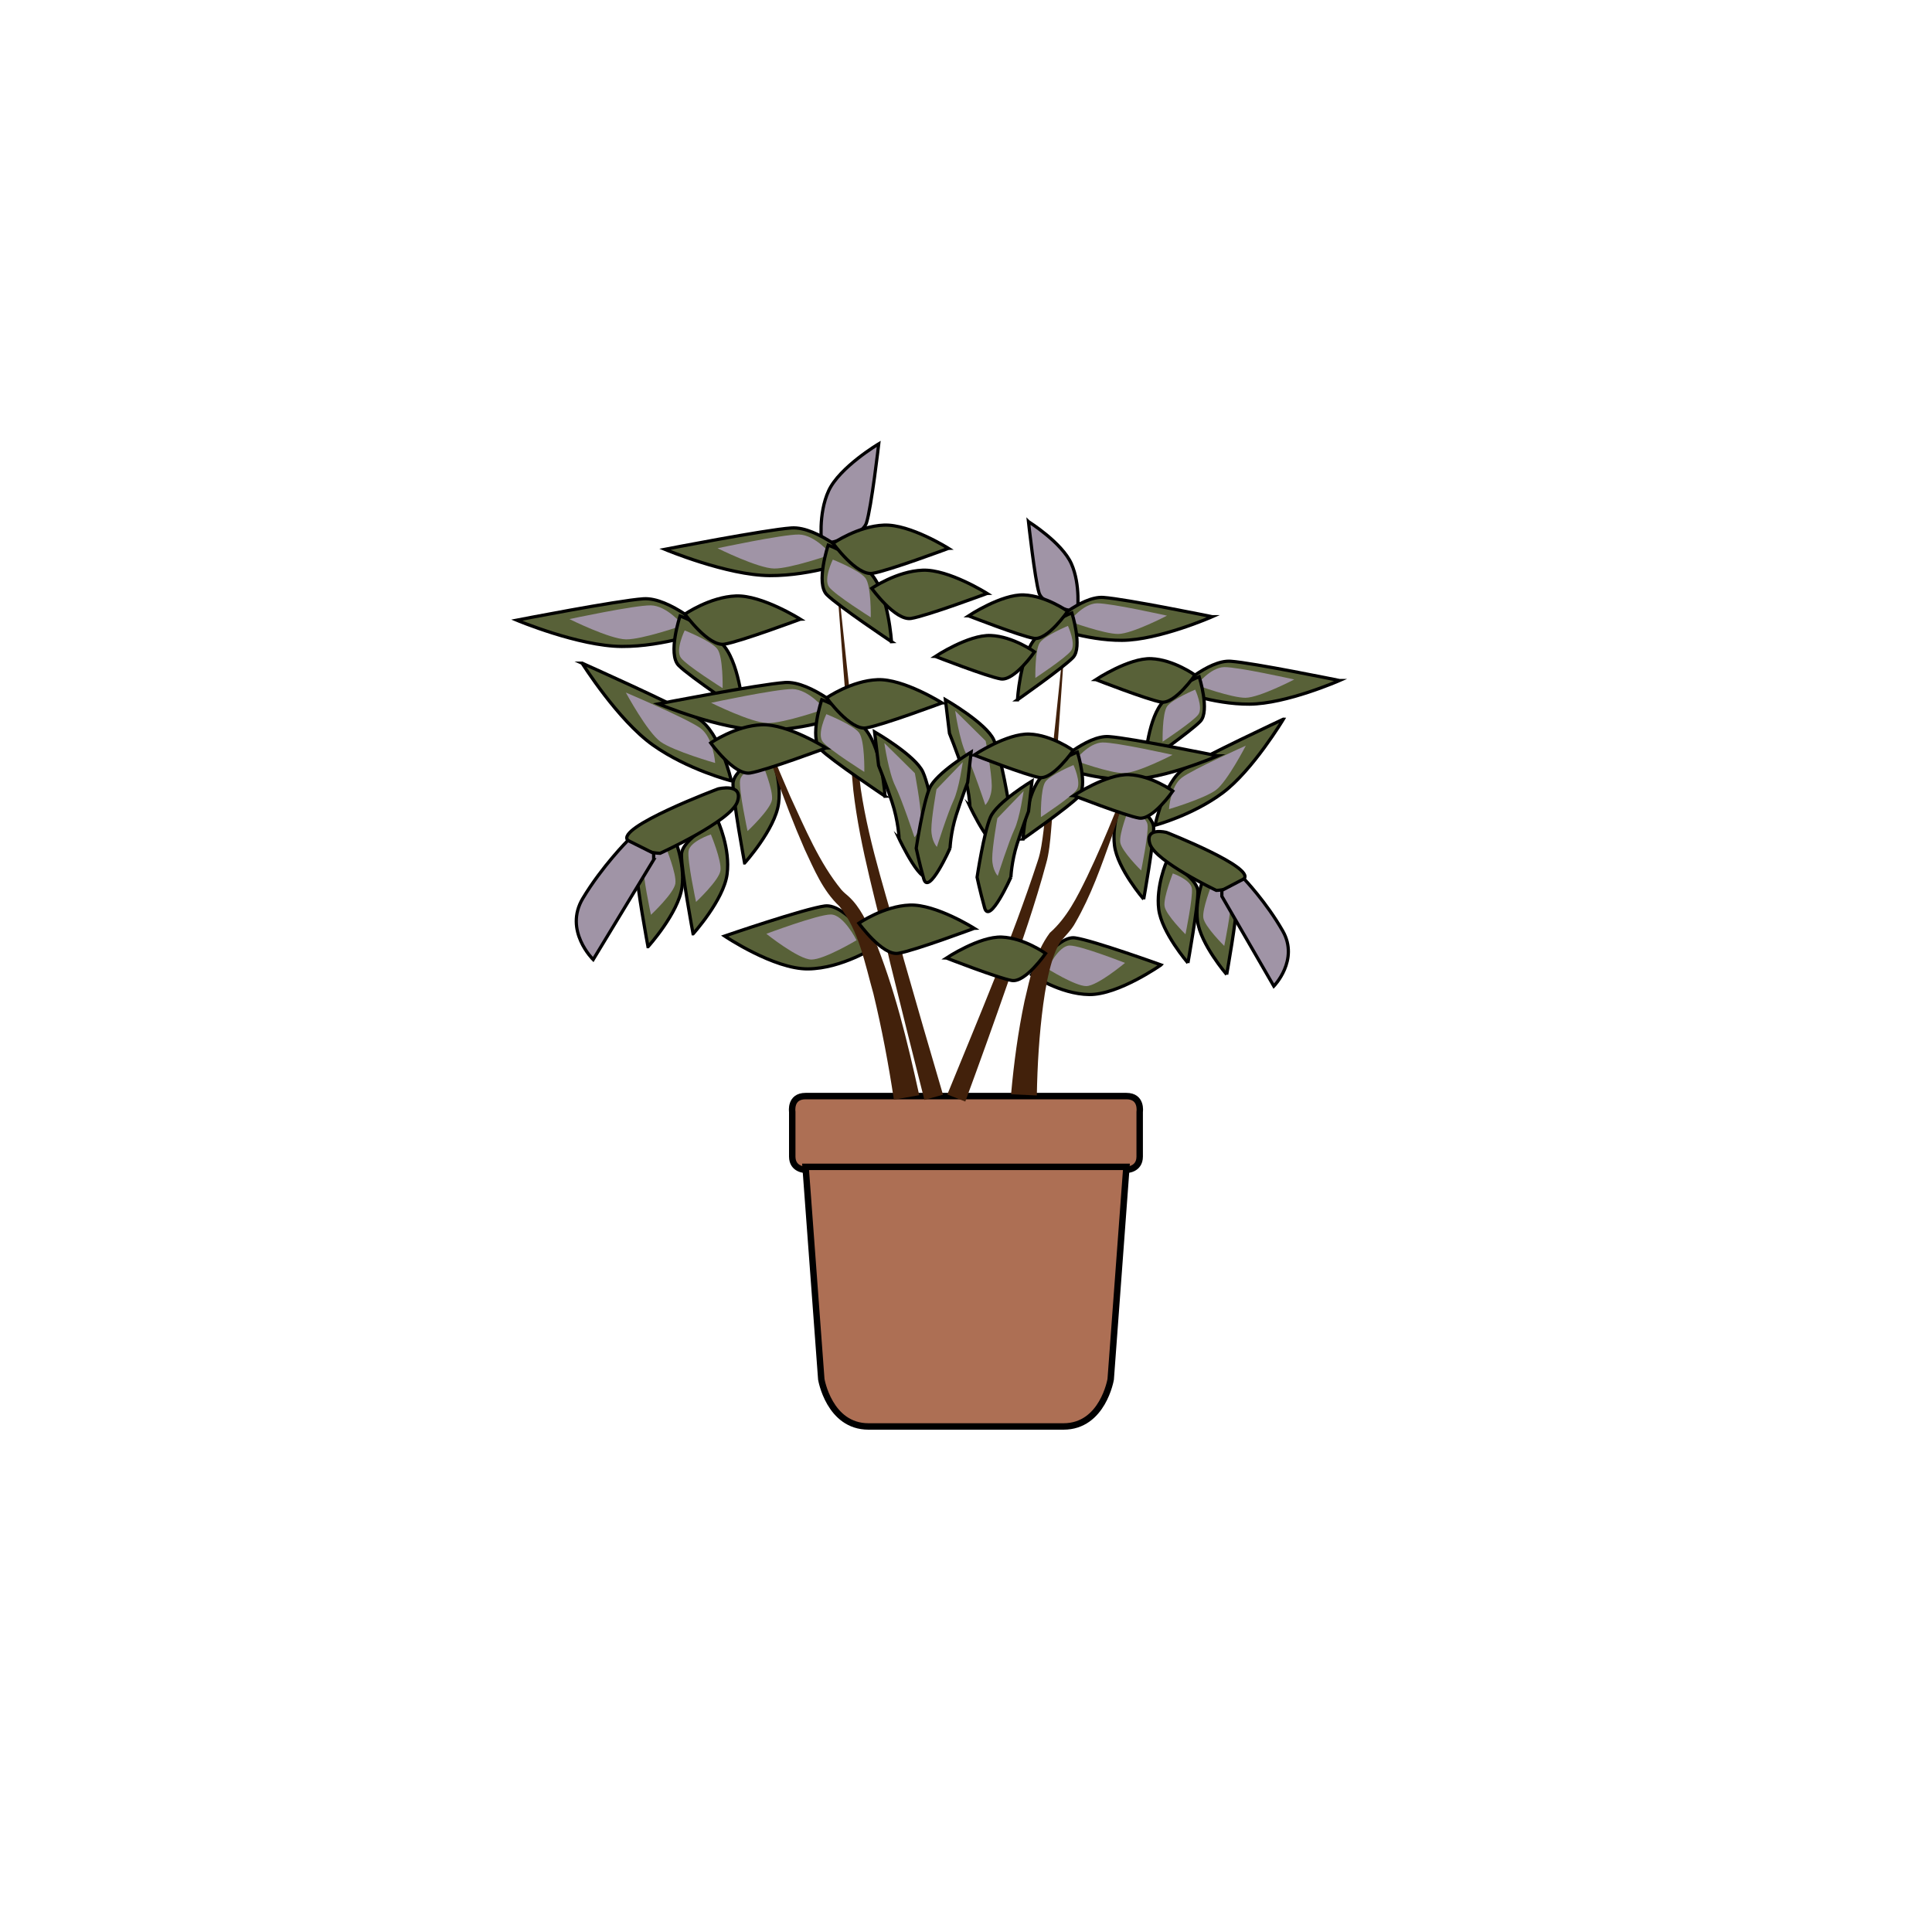 <?xml version="1.0" encoding="UTF-8"?>
<svg id="Layer_1" data-name="Layer 1" xmlns="http://www.w3.org/2000/svg" viewBox="0 0 300 300">
  <path d="M174.91,170.2h-49.83c-2.44,0-2.06,2.44-2.06,2.44v6.95c0,2.06,2.06,2.06,2.06,2.06h49.83s2.06,0,2.06-2.06v-6.95s.38-2.44-2.06-2.44Z" style="fill: #ad6f54; stroke: #000; stroke-miterlimit: 10;"/>
  <path d="M150.13,181.19h-25.04l2.44,32.98s1.22,7.33,7.33,7.33h30.28c6.11,0,7.33-7.33,7.33-7.33l2.44-32.98h-24.79Z" style="fill: #ad6f54; stroke: #000; stroke-miterlimit: 10;"/>
  <path d="M112.52,145.35s7.67,5.16,12.96,5.1,10.43-3.42,10.43-3.42c0,0-4.6-6.78-7.83-6.35s-15.56,4.67-15.56,4.67Z" style="fill: #586138; stroke: #000; stroke-miterlimit: 10; stroke-width: .5px;"/>
  <path d="M133,146s-2-4-4-4-10,3-10,3c0,0,5,4,7,4s7-3,7-3Z" style="fill: #a094a6; stroke-width: 0px;"/>
  <path d="M90.39,102.98s5.55,8.84,10.98,12.7c5.43,3.86,12.19,5.57,12.19,5.57,0,0-1.69-7.57-5.18-9.69s-17.99-8.58-17.99-8.58Z" style="fill: #586138; stroke: #000; stroke-miterlimit: 10; stroke-width: .5px;"/>
  <path d="M111.05,118.48s-.27-3.94-2.31-5.42-11.56-5.52-11.56-5.52c0,0,3.33,6.16,5.38,7.63s8.5,3.31,8.5,3.31Z" style="fill: #a094a6; stroke-width: 0px;"/>
  <path d="M80.24,96.3s9.63,4.04,16.29,4.08c6.66.04,13.18-2.45,13.18-2.45,0,0-5.73-5.23-9.81-4.95-4.07.28-19.66,3.32-19.66,3.32Z" style="fill: #586138; stroke: #000; stroke-miterlimit: 10; stroke-width: .5px;"/>
  <path d="M106.06,97.1s-2.49-3.07-5.01-3.1-12.63,2.13-12.63,2.13c0,0,6.27,3.12,8.79,3.15s8.85-2.18,8.85-2.18Z" style="fill: #a094a6; stroke-width: 0px;"/>
  <path d="M100.63,147s4.73-5.24,5.27-9.24-1.43-8.27-1.43-8.27c0,0-5.61,2.73-5.65,5.22-.03,2.49,1.8,12.29,1.8,12.29Z" style="fill: #586138; stroke: #000; stroke-miterlimit: 10; stroke-width: .5px;"/>
  <path d="M103.38,131.57s-3.24,1.07-3.46,2.58,1.16,7.9,1.16,7.9c0,0,3.57-3.34,3.79-4.86s-1.49-5.63-1.49-5.63Z" style="fill: #a094a6; stroke-width: 0px;"/>
  <path d="M115.63,134s4.73-5.24,5.27-9.24-1.43-8.27-1.43-8.27c0,0-5.61,2.73-5.65,5.22-.03,2.49,1.8,12.29,1.8,12.29Z" style="fill: #586138; stroke: #000; stroke-miterlimit: 10; stroke-width: .5px;"/>
  <path d="M118.38,118.57s-3.24,1.07-3.46,2.58,1.16,7.9,1.16,7.9c0,0,3.57-3.34,3.79-4.86s-1.49-5.63-1.49-5.63Z" style="fill: #a094a6; stroke-width: 0px;"/>
  <path d="M107.63,145s4.73-5.24,5.27-9.24-1.43-8.27-1.43-8.27c0,0-5.61,2.73-5.65,5.22-.03,2.49,1.8,12.29,1.8,12.29Z" style="fill: #586138; stroke: #000; stroke-miterlimit: 10; stroke-width: .5px;"/>
  <path d="M110.38,129.57s-3.24,1.07-3.46,2.58,1.16,7.9,1.16,7.9c0,0,3.57-3.34,3.79-4.86s-1.49-5.63-1.49-5.63Z" style="fill: #a094a6; stroke-width: 0px;"/>
  <path d="M138.8,170.74c-.83-5.49-1.87-11.03-3.18-16.45-1.31-4.63-2.23-9.78-5.28-13.57-2.59-2.43-3.92-5.72-5.39-8.83-3.4-7.78-6.08-15.85-8.58-23.94,1.96,5.29,4.06,10.53,6.32,15.68,2.29,4.94,4.55,10.39,7.98,14.55.33.37.71.68,1.07.99,1.85,1.68,2.87,4.04,3.87,6.23,3.29,7.96,5.28,16.27,7.13,24.66,0,0-3.94.69-3.94.69h0Z" style="fill: #42210b; stroke-width: 0px;"/>
  <path d="M143.54,170.79c-1.8-7.08-3.57-14.16-5.31-21.25-2-8.89-4.69-17.75-5.73-26.84-.92-9.88-2.24-28.14-3.01-38.2,1.08,10.12,2.95,28.16,4.18,38.07,1.34,8.99,4.35,17.62,6.67,26.41,2,7.01,4.03,14.02,6.09,21.01l-2.89.8h0Z" style="fill: #42210b; stroke-width: 0px;"/>
  <path d="M115.43,110.64s-.44-7.04-2.92-10.23c-2.49-3.19-6.91-4.76-6.91-4.76,0,0-1.97,5.92-.21,7.69s10.05,7.3,10.05,7.3Z" style="fill: #586138; stroke: #000; stroke-miterlimit: 10; stroke-width: .5px;"/>
  <path d="M106.32,97.89s-1.5,3.06-.57,4.28c.93,1.22,6.46,4.69,6.46,4.69,0,0,.1-4.89-.83-6.1-.93-1.22-5.07-2.87-5.07-2.87Z" style="fill: #a094a6; stroke-width: 0px;"/>
  <path d="M124.28,96.15s-5.97-3.77-10.01-3.61c-4.04.15-7.91,2.82-7.91,2.82,0,0,3.65,5.06,6.11,4.67s11.8-3.88,11.8-3.88Z" style="fill: #586138; stroke: #000; stroke-miterlimit: 10; stroke-width: .5px;"/>
  <path d="M136.45,68.92s-6.07,3.61-7.77,7.27-1.08,8.33-1.08,8.33c0,0,6.17-.95,6.94-3.32.77-2.37,1.91-12.28,1.91-12.28Z" style="fill: #a094a6; stroke: #000; stroke-miterlimit: 10; stroke-width: .5px;"/>
  <path d="M103.24,85.3s9.63,4.04,16.29,4.08c6.66.04,13.18-2.45,13.18-2.45,0,0-5.73-5.23-9.81-4.95-4.07.28-19.66,3.32-19.66,3.32Z" style="fill: #586138; stroke: #000; stroke-miterlimit: 10; stroke-width: .5px;"/>
  <path d="M129.06,86.1s-2.49-3.07-5.01-3.1-12.63,2.13-12.63,2.13c0,0,6.27,3.12,8.79,3.15s8.85-2.18,8.85-2.18Z" style="fill: #a094a6; stroke-width: 0px;"/>
  <path d="M138.43,99.64s-.44-7.04-2.92-10.23c-2.49-3.19-6.91-4.76-6.91-4.76,0,0-1.97,5.92-.21,7.69s10.05,7.3,10.05,7.3Z" style="fill: #586138; stroke: #000; stroke-miterlimit: 10; stroke-width: .5px;"/>
  <path d="M129.32,86.89s-1.5,3.06-.57,4.28c.93,1.22,6.46,4.69,6.46,4.69,0,0,.1-4.89-.83-6.1-.93-1.22-5.07-2.87-5.07-2.87Z" style="fill: #a094a6; stroke-width: 0px;"/>
  <path d="M147.28,85.15s-5.97-3.77-10.01-3.61c-4.04.15-7.91,2.82-7.91,2.82,0,0,3.65,5.06,6.11,4.67s11.8-3.88,11.8-3.88Z" style="fill: #586138; stroke: #000; stroke-miterlimit: 10; stroke-width: .5px;"/>
  <path d="M102.24,109.3s9.63,4.04,16.29,4.08c6.66.04,13.18-2.45,13.18-2.45,0,0-5.73-5.23-9.81-4.95-4.07.28-19.66,3.32-19.66,3.32Z" style="fill: #586138; stroke: #000; stroke-miterlimit: 10; stroke-width: .5px;"/>
  <path d="M128.06,110.1s-2.49-3.07-5.01-3.1-12.63,2.13-12.63,2.13c0,0,6.27,3.12,8.79,3.15s8.85-2.18,8.85-2.18Z" style="fill: #a094a6; stroke-width: 0px;"/>
  <path d="M137.43,123.64s-.44-7.04-2.92-10.23c-2.49-3.19-6.91-4.76-6.91-4.76,0,0-1.97,5.92-.21,7.69s10.05,7.3,10.05,7.3Z" style="fill: #586138; stroke: #000; stroke-miterlimit: 10; stroke-width: .5px;"/>
  <path d="M128.32,110.89s-1.5,3.06-.57,4.28c.93,1.22,6.46,4.69,6.46,4.69,0,0,.1-4.89-.83-6.1-.93-1.22-5.07-2.87-5.07-2.87Z" style="fill: #a094a6; stroke-width: 0px;"/>
  <path d="M146.28,109.15s-5.97-3.77-10.01-3.61c-4.04.15-7.91,2.82-7.91,2.82,0,0,3.65,5.06,6.11,4.67s11.8-3.88,11.8-3.88Z" style="fill: #586138; stroke: #000; stroke-miterlimit: 10; stroke-width: .5px;"/>
  <path d="M151.28,144.15s-5.97-3.77-10.01-3.61c-4.04.15-7.91,2.82-7.91,2.82,0,0,3.65,5.06,6.11,4.67,2.46-.39,11.8-3.88,11.8-3.88Z" style="fill: #586138; stroke: #000; stroke-miterlimit: 10; stroke-width: .5px;"/>
  <path d="M128.28,116.15s-5.97-3.77-10.01-3.61c-4.04.15-7.91,2.82-7.91,2.82,0,0,3.65,5.06,6.11,4.67,2.46-.39,11.8-3.88,11.8-3.88Z" style="fill: #586138; stroke: #000; stroke-miterlimit: 10; stroke-width: .5px;"/>
  <path d="M153.28,92.15s-5.97-3.77-10.01-3.61c-4.04.15-7.91,2.82-7.91,2.82,0,0,3.65,5.06,6.11,4.67,2.46-.39,11.8-3.88,11.8-3.88Z" style="fill: #586138; stroke: #000; stroke-miterlimit: 10; stroke-width: .5px;"/>
  <path d="M111.5,122.5s-16,6-14,8,5,2,5,2c0,0,11-5,12-8s-3-2-3-2Z" style="fill: #586138; stroke: #000; stroke-miterlimit: 10; stroke-width: .5px;"/>
  <path d="M101.5,133.5l-9.39,15.5s-4.61-4.5-1.61-9.5,7-9,7-9l4,2v1Z" style="fill: #a094a6; stroke: #000; stroke-miterlimit: 10; stroke-width: .5px;"/>
  <path d="M139.62,130.24s-.12-2.74-1.12-5.74-2.07-5.63-2.07-5.63l-.63-5.23s6.33,3.64,7.51,6.24c1.18,2.61,2.41,10.35,2.41,10.35,0,0-.49,2.26-1.36,5.26-.87,3-4.75-5.26-4.75-5.26Z" style="fill: #586138; stroke: #000; stroke-miterlimit: 10; stroke-width: .5px;"/>
  <path d="M142.06,120.06l-4.74-4.68s.68,4.63,1.68,6.63,3,8,3,8c0,0,1-1,1-3s-.94-6.94-.94-6.94Z" style="fill: #a094a6; stroke-width: 0px;"/>
  <path d="M150.62,125.24s-.12-2.74-1.12-5.74-2.07-5.63-2.07-5.63l-.63-5.23s6.33,3.64,7.51,6.24c1.18,2.61,2.41,10.35,2.41,10.35,0,0-.49,2.26-1.36,5.26-.87,3-4.75-5.26-4.75-5.26Z" style="fill: #586138; stroke: #000; stroke-miterlimit: 10; stroke-width: .5px;"/>
  <path d="M153.06,115.06l-4.74-4.68s.68,4.63,1.68,6.63,3,8,3,8c0,0,1-1,1-3s-.94-6.94-.94-6.94Z" style="fill: #a094a6; stroke-width: 0px;"/>
  <path d="M180.27,149.84s-6.59,4.64-11.13,4.59-8.96-3.08-8.96-3.08c0,0,3.95-6.1,6.73-5.72s13.37,4.2,13.37,4.2Z" style="fill: #586138; stroke: #000; stroke-miterlimit: 10; stroke-width: .5px;"/>
  <path d="M162.66,150.42s1.72-3.6,3.44-3.6,8.59,2.7,8.59,2.7c0,0-4.3,3.6-6.02,3.6s-6.02-2.7-6.02-2.7Z" style="fill: #a094a6; stroke-width: 0px;"/>
  <path d="M199.28,111.68s-4.77,7.96-9.44,11.44-10.48,5.02-10.48,5.02c0,0,1.45-6.82,4.45-8.73,3-1.9,15.46-7.73,15.46-7.73Z" style="fill: #586138; stroke: #000; stroke-miterlimit: 10; stroke-width: .5px;"/>
  <path d="M181.52,125.64s.23-3.55,1.99-4.88,9.94-4.97,9.94-4.97c0,0-2.87,5.54-4.62,6.87-1.76,1.33-7.3,2.98-7.3,2.98Z" style="fill: #a094a6; stroke-width: 0px;"/>
  <path d="M208,105.67s-8.27,3.64-14,3.67c-5.72.03-11.33-2.2-11.33-2.2,0,0,4.93-4.71,8.43-4.46,3.5.25,16.89,2.99,16.89,2.99Z" style="fill: #586138; stroke: #000; stroke-miterlimit: 10; stroke-width: .5px;"/>
  <path d="M185.81,106.39s2.14-2.77,4.3-2.8,10.86,1.92,10.86,1.92c0,0-5.39,2.81-7.55,2.84s-7.61-1.96-7.61-1.96Z" style="fill: #a094a6; stroke-width: 0px;"/>
  <path d="M190.48,151.32s-4.07-4.72-4.53-8.32c-.46-3.61,1.23-7.45,1.23-7.45,0,0,4.82,2.46,4.85,4.7.03,2.24-1.55,11.07-1.55,11.07Z" style="fill: #586138; stroke: #000; stroke-miterlimit: 10; stroke-width: .5px;"/>
  <path d="M188.12,137.43s2.78.96,2.97,2.33-.99,7.12-.99,7.12c0,0-3.06-3.01-3.25-4.37-.19-1.36,1.28-5.07,1.28-5.07Z" style="fill: #a094a6; stroke-width: 0px;"/>
  <path d="M177.59,139.62s-4.07-4.72-4.53-8.32,1.23-7.45,1.23-7.45c0,0,4.82,2.46,4.85,4.7s-1.55,11.07-1.55,11.07Z" style="fill: #586138; stroke: #000; stroke-miterlimit: 10; stroke-width: .5px;"/>
  <path d="M175.22,125.72s2.78.96,2.97,2.33c.19,1.36-.99,7.12-.99,7.12,0,0-3.06-3.01-3.25-4.37-.19-1.36,1.28-5.07,1.28-5.07Z" style="fill: #a094a6; stroke-width: 0px;"/>
  <path d="M184.46,149.52s-4.07-4.72-4.53-8.32,1.23-7.45,1.23-7.45c0,0,4.82,2.46,4.85,4.7s-1.55,11.07-1.55,11.07Z" style="fill: #586138; stroke: #000; stroke-miterlimit: 10; stroke-width: .5px;"/>
  <path d="M182.1,135.62s2.78.96,2.97,2.33c.19,1.36-.99,7.12-.99,7.12,0,0-3.06-3.01-3.25-4.37-.19-1.36,1.28-5.07,1.28-5.07Z" style="fill: #a094a6; stroke-width: 0px;"/>
  <path d="M157,169.91c.44-4.89,1.08-9.67,2.09-14.47.86-3.64,1.6-7.44,3.92-10.58,2.67-2.36,4.24-5.54,5.81-8.76,3.09-6.48,5.69-13.19,8.14-19.95-1.32,4.62-2.75,9.2-4.32,13.75-1.64,4.59-3.2,9.12-5.67,13.4-.56,1.06-1.49,1.95-2.26,2.87-.56.82-.98,1.88-1.32,2.96-.67,2.18-1.08,4.5-1.4,6.83-.62,4.66-.91,9.44-.99,14.14l-4-.18h0Z" style="fill: #42210b; stroke-width: 0px;"/>
  <path d="M147.1,169.95c4.89-11.98,10.03-24.01,14.05-36.29.47-1.35.72-3.27.89-4.68,1.05-8.78,2.7-25.01,3.63-33.94-.64,9.05-1.71,25.19-2.47,34.06-.12,1.47-.33,3.55-.74,4.92-1.7,6.35-3.87,12.48-5.98,18.64-2.14,6.15-4.34,12.28-6.59,18.39l-2.79-1.1h0Z" style="fill: #42210b; stroke-width: 0px;"/>
  <path d="M177.76,118.58s.38-6.34,2.51-9.21,5.94-4.29,5.94-4.29c0,0,1.69,5.33.18,6.92-1.51,1.59-8.64,6.58-8.64,6.58Z" style="fill: #586138; stroke: #000; stroke-miterlimit: 10; stroke-width: .5px;"/>
  <path d="M185.59,107.09s1.28,2.76.49,3.85-5.55,4.23-5.55,4.23c0,0-.09-4.4.71-5.5.8-1.1,4.36-2.59,4.36-2.59Z" style="fill: #a094a6; stroke-width: 0px;"/>
  <path d="M170.16,105.53s5.13-3.39,8.6-3.25c3.47.14,6.8,2.54,6.8,2.54,0,0-3.14,4.56-5.25,4.2s-10.14-3.49-10.14-3.49Z" style="fill: #586138; stroke: #000; stroke-miterlimit: 10; stroke-width: .5px;"/>
  <path d="M159.7,81s5.21,3.25,6.67,6.55c1.46,3.3.93,7.5.93,7.5,0,0-5.3-.86-5.96-2.99s-1.64-11.06-1.64-11.06Z" style="fill: #a094a6; stroke: #000; stroke-miterlimit: 10; stroke-width: .5px;"/>
  <path d="M188.23,95.76s-8.27,3.64-14,3.67c-5.72.03-11.33-2.2-11.33-2.2,0,0,4.93-4.71,8.43-4.46,3.5.25,16.89,2.99,16.89,2.99Z" style="fill: #586138; stroke: #000; stroke-miterlimit: 10; stroke-width: .5px;"/>
  <path d="M166.05,96.48s2.14-2.77,4.3-2.8,10.86,1.92,10.86,1.92c0,0-5.39,2.81-7.55,2.84s-7.61-1.96-7.61-1.96Z" style="fill: #a094a6; stroke-width: 0px;"/>
  <path d="M157.99,108.67s.38-6.34,2.51-9.21c2.14-2.87,5.94-4.29,5.94-4.29,0,0,1.69,5.33.18,6.92-1.51,1.59-8.64,6.58-8.64,6.58Z" style="fill: #586138; stroke: #000; stroke-miterlimit: 10; stroke-width: .5px;"/>
  <path d="M165.83,97.19s1.28,2.76.49,3.85-5.55,4.23-5.55,4.23c0,0-.09-4.4.71-5.5s4.36-2.59,4.36-2.59Z" style="fill: #a094a6; stroke-width: 0px;"/>
  <path d="M150.39,95.63s5.13-3.39,8.6-3.25,6.8,2.54,6.8,2.54c0,0-3.14,4.56-5.25,4.2s-10.14-3.49-10.14-3.49Z" style="fill: #586138; stroke: #000; stroke-miterlimit: 10; stroke-width: .5px;"/>
  <path d="M189.09,117.37s-8.27,3.64-14,3.67c-5.72.03-11.33-2.2-11.33-2.2,0,0,4.93-4.71,8.43-4.46,3.5.25,16.89,2.99,16.89,2.99Z" style="fill: #586138; stroke: #000; stroke-miterlimit: 10; stroke-width: .5px;"/>
  <path d="M166.91,118.09s2.14-2.77,4.3-2.8,10.86,1.92,10.86,1.92c0,0-5.39,2.81-7.55,2.84s-7.61-1.96-7.61-1.96Z" style="fill: #a094a6; stroke-width: 0px;"/>
  <path d="M158.85,130.28s.38-6.34,2.51-9.21c2.14-2.87,5.94-4.29,5.94-4.29,0,0,1.69,5.33.18,6.92s-8.64,6.58-8.64,6.58Z" style="fill: #586138; stroke: #000; stroke-miterlimit: 10; stroke-width: .5px;"/>
  <path d="M166.69,118.8s1.28,2.76.49,3.85c-.8,1.1-5.55,4.23-5.55,4.23,0,0-.09-4.4.71-5.5s4.36-2.59,4.36-2.59Z" style="fill: #a094a6; stroke-width: 0px;"/>
  <path d="M151.25,117.24s5.13-3.39,8.6-3.25c3.47.14,6.8,2.54,6.8,2.54,0,0-3.14,4.56-5.25,4.2s-10.14-3.49-10.14-3.49Z" style="fill: #586138; stroke: #000; stroke-miterlimit: 10; stroke-width: .5px;"/>
  <path d="M146.96,148.76s5.13-3.39,8.6-3.25c3.47.14,6.8,2.54,6.8,2.54,0,0-3.14,4.56-5.25,4.2-2.11-.36-10.14-3.49-10.14-3.49Z" style="fill: #586138; stroke: #000; stroke-miterlimit: 10; stroke-width: .5px;"/>
  <path d="M166.72,123.54s5.13-3.39,8.6-3.25c3.47.14,6.8,2.54,6.8,2.54,0,0-3.14,4.56-5.25,4.2-2.11-.36-10.14-3.49-10.14-3.49Z" style="fill: #586138; stroke: #000; stroke-miterlimit: 10; stroke-width: .5px;"/>
  <path d="M145.24,101.93s5.13-3.39,8.6-3.25c3.47.14,6.8,2.54,6.8,2.54,0,0-3.14,4.56-5.25,4.2-2.11-.36-10.14-3.49-10.14-3.49Z" style="fill: #586138; stroke: #000; stroke-miterlimit: 10; stroke-width: .5px;"/>
  <path d="M181.14,129.26s13.75,5.4,12.03,7.2c-1.72,1.8-4.3,1.8-4.3,1.8,0,0-9.45-4.5-10.31-7.2s2.58-1.8,2.58-1.8Z" style="fill: #586138; stroke: #000; stroke-miterlimit: 10; stroke-width: .5px;"/>
  <path d="M189.73,139.17l8.07,13.96s3.96-4.05,1.39-8.56-6.02-8.11-6.02-8.11l-3.44,1.8v.9Z" style="fill: #a094a6; stroke: #000; stroke-miterlimit: 10; stroke-width: .5px;"/>
  <path d="M156.97,136.23s.1-2.47.96-5.17,1.78-5.07,1.78-5.07l.54-4.71s-5.44,3.27-6.46,5.62-2.07,9.32-2.07,9.32c0,0,.42,2.03,1.17,4.74s4.08-4.74,4.08-4.74Z" style="fill: #586138; stroke: #000; stroke-miterlimit: 10; stroke-width: .5px;"/>
  <path d="M154.87,127.06l4.08-4.22s-.59,4.17-1.44,5.97-2.58,7.2-2.58,7.2c0,0-.86-.9-.86-2.7s.8-6.25.8-6.25Z" style="fill: #a094a6; stroke-width: 0px;"/>
  <path d="M147.52,131.73s.1-2.47.96-5.17,1.78-5.07,1.78-5.07l.54-4.71s-5.44,3.27-6.46,5.62-2.07,9.32-2.07,9.32c0,0,.42,2.03,1.17,4.74.75,2.7,4.08-4.74,4.08-4.74Z" style="fill: #586138; stroke: #000; stroke-miterlimit: 10; stroke-width: .5px;"/>
  <path d="M145.42,122.56l4.08-4.22s-.59,4.17-1.44,5.97c-.86,1.8-2.58,7.2-2.58,7.2,0,0-.86-.9-.86-2.7,0-1.8.8-6.25.8-6.25Z" style="fill: #a094a6; stroke-width: 0px;"/>
</svg>